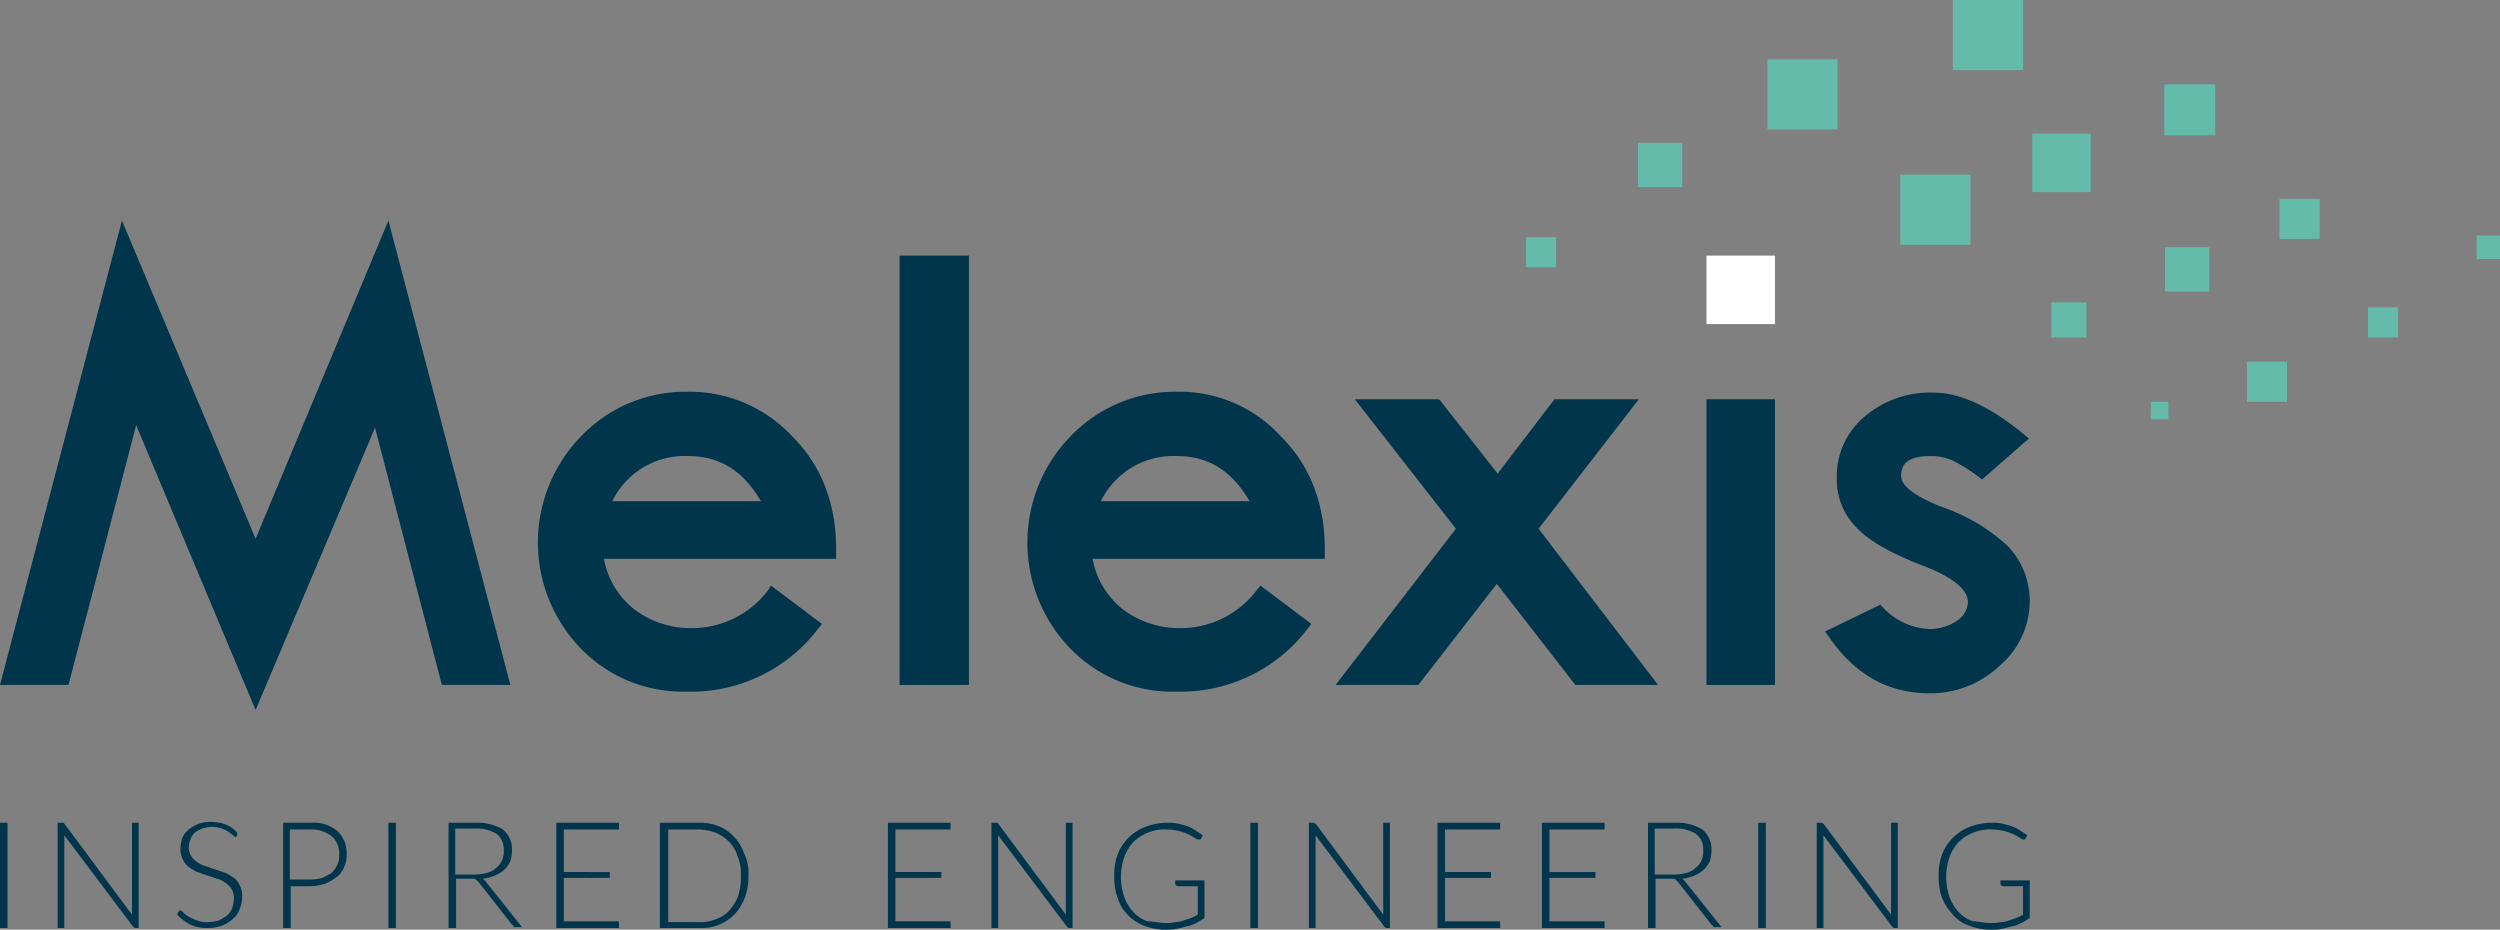 <svg id="Layer_1" data-name="Layer 1" xmlns="http://www.w3.org/2000/svg" viewBox="0 0 299.3 111.3"><rect x="0" y="0" width="299.3" height="111.3" fill="#808080" stroke="none"/><defs><style>.cls-1{fill:#65bba9;}.cls-2{fill:#00354b;}.cls-3{fill:#fff;}</style></defs><title>client-logo-Melexis 2</title><rect class="cls-1" x="211.6" y="7.1" width="8.4" height="8.4"/><rect class="cls-1" x="233.8" width="8.4" height="8.4"/><rect class="cls-1" x="227.5" y="20.9" width="8.4" height="8.4"/><rect class="cls-1" x="243.3" y="16" width="7" height="7"/><rect class="cls-1" x="259.1" y="10.1" width="6.1" height="6.1"/><rect class="cls-1" x="245.6" y="36.2" width="4.2" height="4.2"/><rect class="cls-1" x="257.5" y="48.1" width="2.1" height="2.1"/><rect class="cls-1" x="259.2" y="29.6" width="5.3" height="5.3"/><rect class="cls-1" x="272.9" y="23.8" width="4.8" height="4.8"/><rect class="cls-1" x="269" y="43.3" width="4.8" height="4.8"/><rect class="cls-1" x="283.5" y="36.8" width="3.6" height="3.6"/><rect class="cls-1" x="296.5" y="28.2" width="2.8" height="2.8"/><rect class="cls-1" x="196.1" y="17.1" width="5.3" height="5.3"/><rect class="cls-1" x="182.7" y="28.4" width="3.6" height="3.6"/><polygon class="cls-2" points="30.6 64.5 14.6 26.4 0 82 8.2 82 16.3 50.9 30.6 85 44.9 51.2 52.9 82 61.1 82 46.5 26.4 30.6 64.5"/><rect class="cls-3" x="204.3" y="30.6" width="8.2" height="8.2"/><path class="cls-2" d="M82.3,46.9a17.29,17.29,0,0,0-12.7,5.3,18.23,18.23,0,0,0-.1,25.4,17,17,0,0,0,12.7,5.2A19.11,19.11,0,0,0,98,75.2l.4-.5-6.1-4.6-.3.5a11.45,11.45,0,0,1-9.3,4.6A11.2,11.2,0,0,1,76,73a10,10,0,0,1-3.7-6.1h27.8v-.7c.1-5.7-1.7-10.4-5.2-13.9A16.79,16.79,0,0,0,82.3,46.9ZM73.3,60a9.64,9.64,0,0,1,9.1-5.4c3.8,0,6.6,1.8,8.7,5.4Z"/><rect class="cls-2" x="107.7" y="30.6" width="8.3" height="51.4"/><path class="cls-2" d="M140.9,46.9a17.29,17.29,0,0,0-12.7,5.3,18.23,18.23,0,0,0-.1,25.4,17,17,0,0,0,12.7,5.2,19.11,19.11,0,0,0,15.8-7.6l.4-.5-6.1-4.6-.4.5a11.45,11.45,0,0,1-9.3,4.6,11.2,11.2,0,0,1-6.7-2.2,10,10,0,0,1-3.7-6.1h27.8v-.7c.1-5.7-1.7-10.4-5.2-13.9A16.43,16.43,0,0,0,140.9,46.9ZM131.8,60a9.64,9.64,0,0,1,9.1-5.4c3.8,0,6.6,1.8,8.7,5.4Z"/><polygon class="cls-2" points="196.2 47.8 186.1 47.8 179.3 56.7 172.3 47.8 162.2 47.8 174.3 63.3 159.9 82 169.8 82 179.2 69.9 188.6 82 198.5 82 184.2 63.3 196.2 47.8"/><rect class="cls-2" x="204.3" y="47.8" width="8.2" height="34.2"/><path class="cls-2" d="M232.5,60.7c-4.3-1.7-4.9-3-4.9-3.7,0-1.1.4-2.4,3.5-2.4a6.09,6.09,0,0,1,2.8.6,19.88,19.88,0,0,1,3,1.9l.4.3,5.6-4.9-.6-.5c-4-3.3-7.6-5-10.9-5a12.08,12.08,0,0,0-8.2,2.9,9.31,9.31,0,0,0-3.3,7.3,8.14,8.14,0,0,0,2.4,6c1.5,1.6,4.2,3.1,8.1,4.6,3.4,1.3,5.2,2.8,5.2,4.3a2.76,2.76,0,0,1-1.3,2.2,5.68,5.68,0,0,1-3.4,1,8.06,8.06,0,0,1-5.5-2.6l-.3-.3-6.6,3.2.5.7c3.1,4.5,7.1,6.7,12,6.7a12,12,0,0,0,8.4-3.3A10.2,10.2,0,0,0,243,72a9.59,9.59,0,0,0-2.5-6.5A21.94,21.94,0,0,0,232.5,60.7Z"/><path class="cls-2" d="M.9,111.1H0V98.5H.9Z"/><path class="cls-2" d="M7.6,98.5l.1.1,8.1,10.9v-11h.8v12.6h-.4c-.1,0-.2-.1-.3-.2L7.7,100v11.1H6.9V98.5h.7Z"/><path class="cls-2" d="M28.4,100c-.1.1-.1.2-.2.2s-.2-.1-.3-.2-.3-.2-.5-.4a5.94,5.94,0,0,0-.8-.4,3.7,3.7,0,0,0-2.4,0,4.05,4.05,0,0,0-.9.5,2.18,2.18,0,0,0-.5.8,2.92,2.92,0,0,0-.2.9,2,2,0,0,0,.3,1.1,2.34,2.34,0,0,0,.7.7,3.13,3.13,0,0,0,1,.5c.4.1.8.3,1.2.4s.8.3,1.2.4a8.79,8.79,0,0,1,1,.6,2.18,2.18,0,0,1,.7.9,2.5,2.5,0,0,1,.3,1.3,4,4,0,0,1-.3,1.5,2.55,2.55,0,0,1-.8,1.2,4.11,4.11,0,0,1-1.3.8,4.67,4.67,0,0,1-1.7.3,4.64,4.64,0,0,1-2.1-.4,6.1,6.1,0,0,1-1.6-1.2l.2-.4a.31.31,0,0,1,.2-.1c.1,0,.1,0,.2.1l.3.3c.1.1.3.2.4.3l.6.3a6.89,6.89,0,0,0,.8.3,3.08,3.08,0,0,0,1,.1,5.07,5.07,0,0,0,1.3-.2,8.79,8.79,0,0,0,1-.6,2.36,2.36,0,0,0,.6-.9,4.3,4.3,0,0,0,.2-1.2,2,2,0,0,0-.3-1.1,2.34,2.34,0,0,0-.7-.7,3.13,3.13,0,0,0-1-.5c-.4-.1-.8-.3-1.2-.4s-.8-.3-1.2-.4a8.79,8.79,0,0,1-1-.6,2.18,2.18,0,0,1-.7-.9,2.77,2.77,0,0,1-.3-1.3,5,5,0,0,1,.2-1.2,2.29,2.29,0,0,1,.7-1,3.87,3.87,0,0,1,2.7-1,5.23,5.23,0,0,1,1.8.3,3.32,3.32,0,0,1,1.4,1Z"/><path class="cls-2" d="M34.8,106v5.1h-.9V98.5h3.2a4.5,4.5,0,0,1,3.3,1,3.61,3.61,0,0,1,1.1,2.8,3.34,3.34,0,0,1-.3,1.5,2.73,2.73,0,0,1-.9,1.2,6.38,6.38,0,0,1-1.4.8,5.82,5.82,0,0,1-1.9.3H34.8Zm0-.7h2.3a6.05,6.05,0,0,0,1.5-.2,10.91,10.91,0,0,0,1.1-.6,3.59,3.59,0,0,0,.7-1,2.54,2.54,0,0,0,.2-1.2,2.66,2.66,0,0,0-.9-2.2,4.14,4.14,0,0,0-2.7-.8H34.7v6Z"/><path class="cls-2" d="M47.4,111.1h-.9V98.5h.9Z"/><path class="cls-2" d="M54.6,105.4v5.7h-.9V98.5h3.2a5.94,5.94,0,0,1,3.3.8,3.1,3.1,0,0,1,1.1,2.5,5.07,5.07,0,0,1-.2,1.3,3.59,3.59,0,0,1-.7,1,4.13,4.13,0,0,1-1.1.7,5.41,5.41,0,0,1-1.5.4c.1.1.3.2.4.4l4.3,5.4h-.8c-.1,0-.2,0-.2-.1s-.1-.1-.2-.2l-4-5.1-.3-.3a.75.75,0,0,0-.5-.1H54.6Zm0-.7h2.2a6.05,6.05,0,0,0,1.5-.2,2.38,2.38,0,0,0,1.1-.6,2.18,2.18,0,0,0,.7-.9,2.34,2.34,0,0,0,.2-1.2,2.26,2.26,0,0,0-.9-2,4.54,4.54,0,0,0-2.6-.6H54.5v5.5Z"/><path class="cls-2" d="M74.1,98.5v.8H67.5v5.1H73v.7H67.5v5.2h6.6v.8H66.6V98.5Z"/><path class="cls-2" d="M89.6,104.8a7.1,7.1,0,0,1-.4,2.6,6.66,6.66,0,0,1-1.2,2,5.49,5.49,0,0,1-4.3,1.7H79V98.5h4.6a6.05,6.05,0,0,1,2.4.4,5,5,0,0,1,1.9,1.3,5.61,5.61,0,0,1,1.2,2A5.26,5.26,0,0,1,89.6,104.8Zm-.9,0a5.27,5.27,0,0,0-.4-2.3,4,4,0,0,0-1-1.7,4.57,4.57,0,0,0-1.6-1.1,6.54,6.54,0,0,0-2.1-.4H80v11.1h3.7a4.64,4.64,0,0,0,2.1-.4,3.55,3.55,0,0,0,1.6-1.1,5.85,5.85,0,0,0,1-1.7A8.26,8.26,0,0,0,88.7,104.8Z"/><path class="cls-2" d="M113.8,98.5v.8h-6.6v5.1h5.5v.7h-5.5v5.2h6.6v.8h-7.5V98.5Z"/><path class="cls-2" d="M119.4,98.5l.1.1,8.1,10.9v-11h.8v12.6H128c-.1,0-.2-.1-.3-.2L119.5,100v11.1h-.8V98.5h.7Z"/><path class="cls-2" d="M139.5,110.5a4.87,4.87,0,0,0,1.2-.1,3,3,0,0,0,1-.2l.9-.3a5.94,5.94,0,0,0,.8-.4v-3.4H141c-.1,0-.1,0-.2-.1l-.1-.1v-.5h3.5v4.5a8.79,8.79,0,0,1-1,.6,3.58,3.58,0,0,1-1.1.4l-1.2.3a6.62,6.62,0,0,1-1.5.1,7,7,0,0,1-2.5-.5,5,5,0,0,1-1.9-1.3,5.1,5.1,0,0,1-1.2-2,7.46,7.46,0,0,1-.4-2.6,7.1,7.1,0,0,1,.4-2.6,5.75,5.75,0,0,1,3.3-3.3,7.51,7.51,0,0,1,2.6-.5,5.28,5.28,0,0,1,1.3.1c.4.1.8.2,1.1.3a4.67,4.67,0,0,1,1,.5l.9.6-.2.4c-.1.1-.1.1-.2.1h-.2c-.1,0-.2-.1-.4-.2a4.35,4.35,0,0,0-.7-.4,6.6,6.6,0,0,0-1.1-.4,7,7,0,0,0-1.6-.2,5.09,5.09,0,0,0-2.2.4,5,5,0,0,0-1.7,1.1,5.44,5.44,0,0,0-1.1,1.8,7.4,7.4,0,0,0,0,4.8,5.44,5.44,0,0,0,1.1,1.8,3.86,3.86,0,0,0,1.7,1.1C138.1,110.3,138.8,110.5,139.5,110.5Z"/><path class="cls-2" d="M150.6,111.1h-.9V98.5h.9Z"/><path class="cls-2" d="M157.3,98.5a.35.35,0,0,0,.2.1l8.1,10.9v-11h.8v12.6H166c-.1,0-.2-.1-.3-.2L157.5,100v11.1h-.8V98.5h.6Z"/><path class="cls-2" d="M179.6,98.5v.8H173v5.1h5.5v.7H173v5.2h6.6v.8h-7.5V98.5Z"/><path class="cls-2" d="M192.1,98.5v.8h-6.6v5.1H191v.7h-5.5v5.2h6.6v.8h-7.5V98.5Z"/><path class="cls-2" d="M198.2,105.4v5.7h-.9V98.5h3.2a5.94,5.94,0,0,1,3.3.8,3.1,3.1,0,0,1,1.1,2.5,5.07,5.07,0,0,1-.2,1.3,3.59,3.59,0,0,1-.7,1,4.13,4.13,0,0,1-1.1.7,5.41,5.41,0,0,1-1.5.4c.1.1.3.2.4.4l4.3,5.4h-.8c-.1,0-.2,0-.2-.1s-.1-.1-.2-.2l-4-5.1-.3-.3a.75.75,0,0,0-.5-.1h-1.9Zm0-.7h2.2a6.05,6.05,0,0,0,1.5-.2,2.38,2.38,0,0,0,1.1-.6,2.18,2.18,0,0,0,.7-.9,2.34,2.34,0,0,0,.2-1.2,2.26,2.26,0,0,0-.9-2,4.54,4.54,0,0,0-2.6-.6h-2.3v5.5Z"/><path class="cls-2" d="M211.4,111.1h-.9V98.5h.9Z"/><path class="cls-2" d="M218.1,98.5a.35.35,0,0,0,.2.1l8.1,10.9v-11h.8v12.6h-.4c-.1,0-.2-.1-.3-.2L218.3,100v11.1h-.8V98.5h.6Z"/><path class="cls-2" d="M238.3,110.5a4.87,4.87,0,0,0,1.2-.1,3,3,0,0,0,1-.2l.9-.3a5.94,5.94,0,0,0,.8-.4v-3.4h-2.4c-.1,0-.1,0-.2-.1l-.1-.1v-.5H243v4.5a8.79,8.79,0,0,1-1,.6,3.58,3.58,0,0,1-1.1.4l-1.2.3a6.62,6.62,0,0,1-1.5.1,7,7,0,0,1-2.5-.5,4.31,4.31,0,0,1-1.9-1.3,6.9,6.9,0,0,1-1.3-2,7.46,7.46,0,0,1-.4-2.6,7.1,7.1,0,0,1,.4-2.6,5.75,5.75,0,0,1,3.3-3.3,7.51,7.51,0,0,1,2.6-.5,5.28,5.28,0,0,1,1.3.1c.4.1.8.2,1.1.3a4.67,4.67,0,0,1,1,.5l.9.6-.2.4c-.1.1-.1.1-.2.1h-.1c-.1,0-.2-.1-.4-.2a4.35,4.35,0,0,0-.7-.4,6.6,6.6,0,0,0-1.1-.4,7,7,0,0,0-1.6-.2,5.09,5.09,0,0,0-2.2.4,5,5,0,0,0-1.7,1.1,5.44,5.44,0,0,0-1.1,1.8,7.4,7.4,0,0,0,0,4.8,5.44,5.44,0,0,0,1.1,1.8,3.86,3.86,0,0,0,1.7,1.1C236.8,110.3,237.5,110.5,238.3,110.5Z"/></svg>